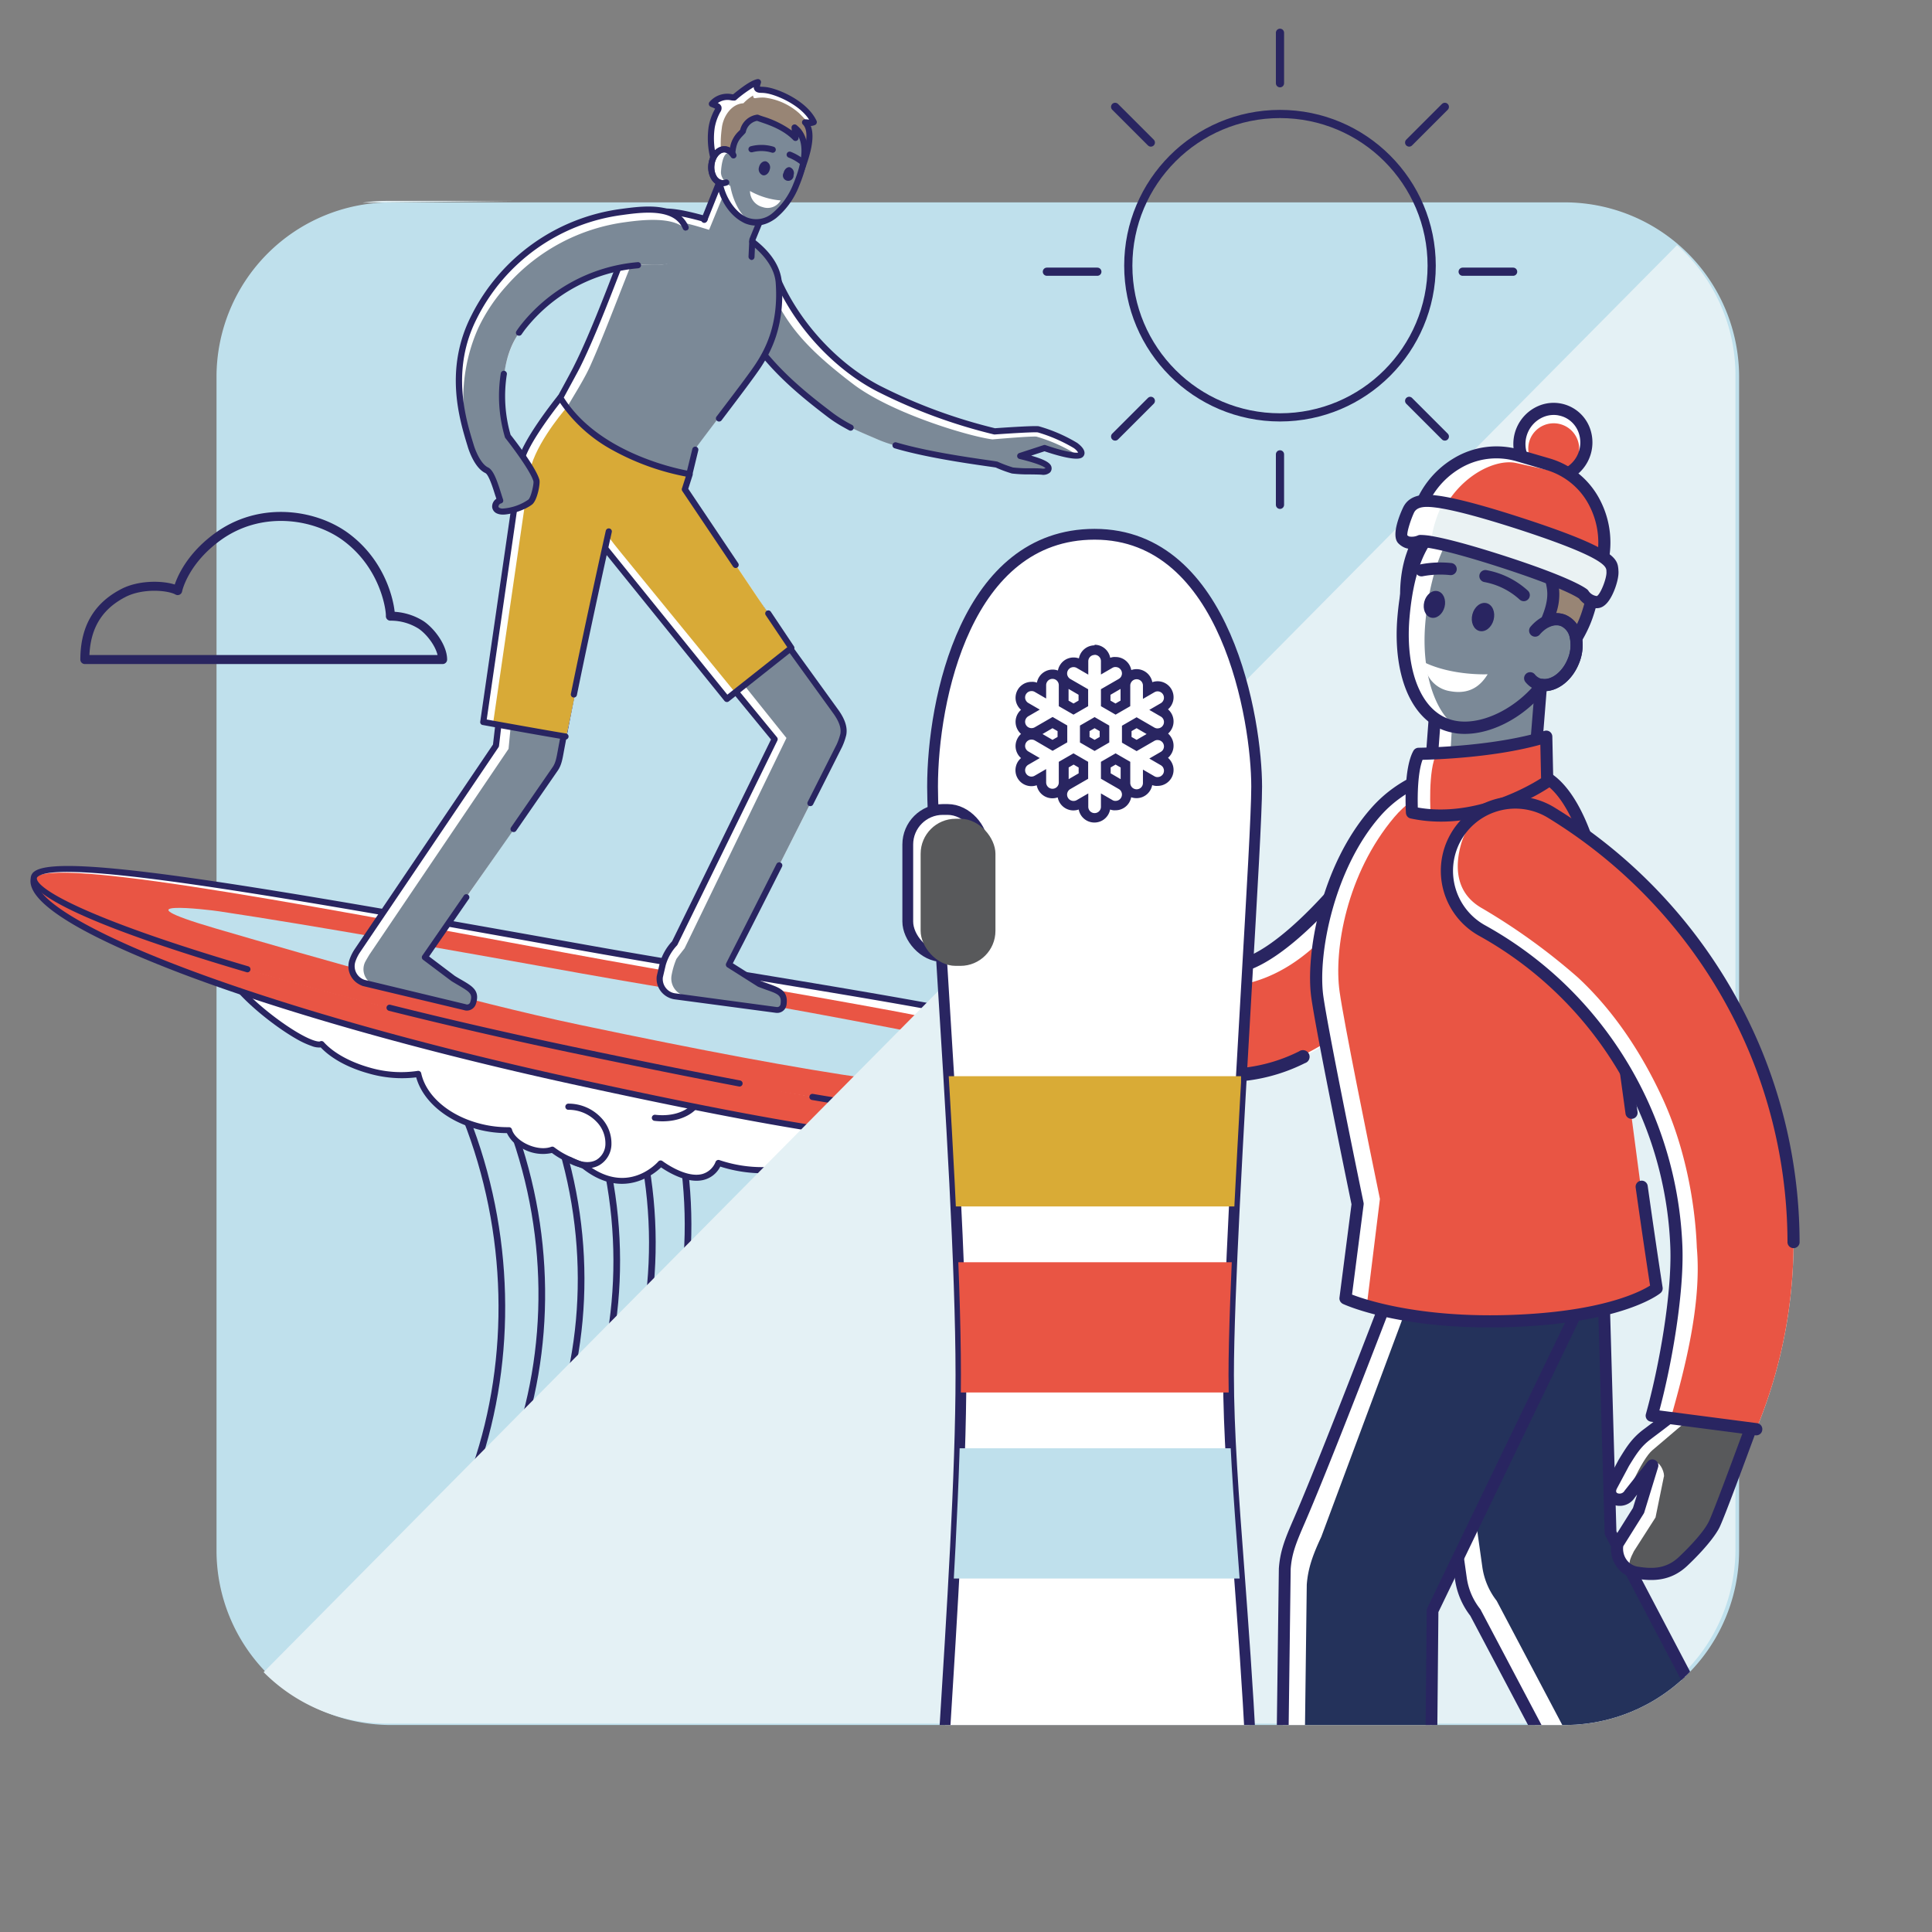 <svg xmlns="http://www.w3.org/2000/svg" xmlns:xlink="http://www.w3.org/1999/xlink" viewBox="0 0 580 580"><rect x="0" y="0" width="580" height="580" fill="#808080" stroke="none"/><defs><style>.cls-1,.cls-11,.cls-13,.cls-4{fill:none;}.cls-2{isolation:isolate;}.cls-23,.cls-3{fill:#bfe0ec;}.cls-11,.cls-18,.cls-4{stroke:#292561;}.cls-11,.cls-13,.cls-18,.cls-4{stroke-linecap:round;stroke-linejoin:round;}.cls-4{stroke-width:2px;}.cls-5{fill:#292561;}.cls-18,.cls-6{fill:#fff;}.cls-7{fill:#e95544;}.cls-8{fill:#7b8997;}.cls-9{fill:#d8aa37;}.cls-10{fill:#988575;}.cls-11{stroke-width:2.46px;}.cls-12{fill:#e4f1f5;}.cls-13{stroke:#292560;stroke-width:2.7px;}.cls-14{clip-path:url(#clip-path);}.cls-15{fill:#24325b;}.cls-16{fill:#eaf2f3;}.cls-17,.cls-19{fill:#58595b;}.cls-18{stroke-width:3.24px;}.cls-19,.cls-20,.cls-23{mix-blend-mode:multiply;}.cls-21{clip-path:url(#clip-path-2);}.cls-22{fill:#d9ab36;}</style><clipPath id="clip-path"><path class="cls-1" d="M469.69,60.75H117.38A52.4,52.4,0,0,0,65,113.15V463.53h0v1.93a52.4,52.4,0,0,0,52.4,52.4H469.69a52.4,52.4,0,0,0,52.4-52.4l25.81-13.88V286.09L522.09,113.15A52.4,52.4,0,0,0,469.69,60.75Z"/></clipPath><clipPath id="clip-path-2"><path class="cls-1" d="M368.81,412.83c0-23.73,3-74.84,5.36-115.92,1.65-28.43,3.09-53,3.09-60.76,0-19.66-8.94-75.76-48.65-75.76-38.49,0-48.65,49.55-48.65,75.76,0,8.89,1.36,30.63,2.94,55.8,2.47,39.57,5.58,88.81,5.58,120.77,0,29.68-2.68,71.81-5,109C281.57,551,280,576.34,280,590.44c0,17.78,3.51,75.77,48.65,75.77h.07c.17,0,17.81.63,31.63-15.44,11.25-13.1,16.95-33.38,16.95-60.33,0-47-2.94-86.6-5.3-118.44C370.27,449.18,368.81,429.49,368.81,412.83Z"/></clipPath></defs><g class="cls-2"><g id="Layer_1" data-name="Layer 1"><path class="cls-3" d="M469.69,60.75H117.38A52.4,52.4,0,0,0,65,113.15V463.53h0v1.93a52.4,52.4,0,0,0,52.4,52.4H469.69a52.4,52.4,0,0,0,52.4-52.4V113.15A52.4,52.4,0,0,0,469.69,60.75Z"/><path class="cls-4" d="M134.17,322.89c33.6,66.23,14.8,152.57-46.73,183.78"/><path class="cls-4" d="M146.74,322.3c33.6,66.24,12.47,148-49.06,179.18"/><path class="cls-4" d="M158.89,319.76c33.61,66.23,11,145.09-50.52,176.3"/><path class="cls-4" d="M169.59,314.33c33.6,66.24,11,145.09-50.52,176.3"/><path class="cls-4" d="M180.28,308.91c33.6,66.23,11,145.09-50.52,176.3"/><path class="cls-4" d="M191,303.48c33.6,66.24,11,145.09-50.53,176.3"/><path class="cls-5" d="M303.8,443.1l-.2-.14c-.62-.61-15.2-15.16-14.08-33.6.66-10.84,6.65-20.69,17.81-29.27a.92.92,0,1,1,1.13,1.46c-10.72,8.24-16.48,17.64-17.1,27.92-1.07,17.61,13.39,32,13.53,32.17a.92.92,0,0,1-1.09,1.46Z"/><path class="cls-5" d="M258.39,396.46a1,1,0,0,1-.4-.45c-9.83-23.56,13.38-34.35,13.62-34.46a.92.92,0,1,1,.76,1.68c-.9.4-21.82,10.18-12.68,32.07a.91.91,0,0,1-.49,1.2A.92.92,0,0,1,258.39,396.46Z"/><path class="cls-6" d="M353.71,379c-.49-.36-1-.69-1.47-1,5.87.43,10.68-1.56,11.71-5.73,1.42-5.57-4.92-13.06-14.09-16-6.14-2-11.82-1.45-15.08.86A31.33,31.33,0,0,0,324.42,348a29.3,29.3,0,0,0-14.85-3.83c-2.65-6.52-12.8-12.75-24.85-14-12.78-1.36-22.83,3.27-24.66,9.64a38.29,38.29,0,0,0-8.13-.88A35.81,35.81,0,0,0,243,340c-1.08-6.28-8.5-13.56-19.26-17.23a37.87,37.87,0,0,0-15.41-2.07c-2.81-4.14-10.07-6.45-17.52-5-5,1-9,3.42-11.09,6.35-4.51-2.84-11.6-3.7-18.53-1.62-5,1.49-86.69-29.43-92.28-27.57,3.67,7.67,24,22.36,27.62,20.59,3,3.31,8,6.2,14.21,7.92a34.07,34.07,0,0,0,14.84,1c1.57,7.2,8.75,13.45,18.59,15.9a33.47,33.47,0,0,0,8.66,1c1.09,4.14,7.47,7.6,13,5.87a39.89,39.89,0,0,0,9.53,4.9c13.47,10.59,23-.75,23-.75s12.2,11,17.36-.16a41,41,0,0,0,13.58,2.16,8.5,8.5,0,0,0-.07,2.47c1,7.68,11.63,13,24.33,13.18,7.38.08,14-1.63,18.43-4.57a33,33,0,0,0,7.82,4.68c5.94,2.54,11.84,3.17,16.13,2a30.32,30.32,0,0,0,11.95,11.79c7.76,4.29,16.21,4.9,22.55,2,.95,4.84,5,10.41,10.94,14.73,8.5,6.15,18.05,7.68,21.81,2.81S362.94,385.67,353.71,379Z"/><path class="cls-5" d="M89.27,312.06c-7.7-4.33-18.58-13.38-21.18-18.8a1,1,0,0,1,0-.76.94.94,0,0,1,.56-.51c3-1,20.74,4.83,49.61,14.54,18,6.05,40.4,13.58,42.7,13,6.59-2,13.61-1.46,18.56,1.3a19.1,19.1,0,0,1,11.15-6c7.33-1.43,14.82.64,18.13,4.94a39.39,39.39,0,0,1,15.27,2.16c10,3.42,17.92,10.29,19.66,17a36.73,36.73,0,0,1,8.22-.87,39.36,39.36,0,0,1,7.52.73c2.64-6.72,13.3-10.77,25.37-9.49,11.58,1.2,22.09,7,25.35,14a30.75,30.75,0,0,1,14.7,3.95A32.9,32.9,0,0,1,335,355.84c3.72-2.16,9.41-2.37,15.13-.49,9.54,3.1,16.27,11,14.7,17.15-.93,3.75-4.53,6.09-9.68,6.44,5.6,4.33,9.48,10.09,10.23,15.24a8.78,8.78,0,0,1-1.47,6.77c-4,5.15-13.9,4-23.08-2.62-5.64-4.11-9.69-9.34-11-14.21-6.62,2.54-14.88,1.64-22.35-2.49a31.48,31.48,0,0,1-12-11.53c-4.51,1-10.31.26-16-2.18a33.85,33.85,0,0,1-7.51-4.4c-4.6,2.85-11.25,4.43-18.38,4.36-13.56-.16-24.18-6.05-25.23-14a9.19,9.19,0,0,1-.06-1.66,42.52,42.52,0,0,1-12.07-2,7.66,7.66,0,0,1-5,4c-4.92,1.23-10.81-2.41-12.77-3.76-2.38,2.27-11.69,9.66-23.55.36-4.78-2-6.56-2.73-9.23-4.69a12.42,12.42,0,0,1-8.76-1.29,10,10,0,0,1-4.74-4.67,34.16,34.16,0,0,1-8.23-1c-9.67-2.41-17-8.53-19-15.74a36,36,0,0,1-14.39-1.2c-6-1.67-11.08-4.42-14.27-7.78a6,6,0,0,1-2.75-.44A26.43,26.43,0,0,1,89.27,312.06Zm-18.8-18.34c4.08,6.25,17.3,16.4,23.62,18.58,1.54.53,2,.35,2,.32a.94.94,0,0,1,1.1.21c2.89,3.24,7.91,6,13.77,7.66a33.37,33.37,0,0,0,14.42,1,.92.92,0,0,1,1.07.71c1.5,6.89,8.53,12.86,17.91,15.19a32.75,32.75,0,0,0,8.42,1,.92.92,0,0,1,.91.68c.4,1.51,1.92,3.08,4.05,4.21,2.67,1.4,5.65,1.8,7.76,1a.94.94,0,0,1,.86.13c2.74,2.05,4.4,2.74,9.33,4.79a.8.8,0,0,1,.22.13c12.38,9.8,21.34-.21,21.72-.64a.93.93,0,0,1,1.25-.13c.07.05,6.85,5.17,11.87,3.91a6.05,6.05,0,0,0,4.09-3.72.93.93,0,0,1,1.12-.49,40.27,40.27,0,0,0,13.27,2.12.92.92,0,0,1,.72.31,1,1,0,0,1,.22.76,7.84,7.84,0,0,0-.07,2.21c.94,7,10.79,12.21,23.44,12.37,7.06.07,13.58-1.54,17.89-4.42a.93.93,0,0,1,1.1.06,31.44,31.44,0,0,0,7.6,4.54c5.57,2.38,11.37,3.1,15.52,1.92a.92.92,0,0,1,1.06.45,29.51,29.51,0,0,0,11.45,11.34l.14.08c7.36,4.07,15.48,4.82,21.72,2a1,1,0,0,1,.81,0,.89.89,0,0,1,.48.64c.91,4.65,5,10.07,10.57,14.15,8.22,6,17.24,7.27,20.54,3a6.94,6.94,0,0,0,1.1-5.38c-.71-4.95-4.7-10.58-10.39-14.69h0c-.47-.34-.95-.66-1.43-1a.93.93,0,0,1,.57-1.7c5.76.42,9.87-1.51,10.74-5,1.33-5.2-5-12.18-13.48-14.95-5.58-1.83-11-1.55-14.26.73a.91.91,0,0,1-1.28-.21,29.84,29.84,0,0,0-10-8.81,28.59,28.59,0,0,0-14.38-3.72.91.91,0,0,1-.88-.58c-2.65-6.5-13-12.28-24.09-13.43-13.3-1.41-22.13,3.58-23.68,9a.92.92,0,0,1-1.08.64,37.81,37.81,0,0,0-8-.86,34.58,34.58,0,0,0-8.68,1,.93.93,0,0,1-1.14-.73c-1.09-6.35-8.76-13.14-18.65-16.51a37,37,0,0,0-15-2,.93.93,0,0,1-.85-.4c-2.67-4-9.8-5.93-16.57-4.61-4.52.87-8.46,3.1-10.53,6a.93.93,0,0,1-1.24.24c-4.45-2.83-11.43-3.42-17.77-1.52-2.41.72-15.85-3.63-43.8-13C99.1,302,76.42,294.41,70.47,293.72Z"/><path class="cls-5" d="M292.26,353.29a.92.92,0,0,1,.83-1.65c6.78,3.06,13.61,2.23,15.54-1.88a6.75,6.75,0,0,0-.06-5.26c-1.34-3.63-4.72-6.95-9-8.9a.89.89,0,0,1-.46-1.21.92.92,0,0,1,1.21-.47c4.76,2.14,8.5,5.86,10,9.94a8.49,8.49,0,0,1,0,6.68c-2.36,5-10.26,6.26-18,2.78Z"/><path class="cls-5" d="M196.15,336.38a.91.91,0,0,1-.46-.91.92.92,0,0,1,1-.81c6.73.8,12.27-2.14,12.88-6.83a9,9,0,0,0-2-6.52,13.28,13.28,0,0,0-9.07-4.89.92.92,0,0,1,.22-1.83,15.1,15.1,0,0,1,10.3,5.59,10.81,10.81,0,0,1,2.42,7.89c-.75,5.72-7.16,9.34-14.92,8.42A.85.85,0,0,1,196.15,336.38Z"/><path class="cls-5" d="M170.52,349a.92.92,0,0,1-.35-1.25.91.91,0,0,1,1.25-.36c2.93,1.63,5.64,1.92,7.63.81a5.63,5.63,0,0,0,2.7-4.85,9.24,9.24,0,0,0-2.67-6.6,11.55,11.55,0,0,0-8.34-3.58.93.93,0,1,1,0-1.85,13.43,13.43,0,0,1,9.65,4.16,11.12,11.12,0,0,1,3.17,7.95,7.41,7.41,0,0,1-3.64,6.37c-2.57,1.44-5.91,1.15-9.43-.8Z"/><path class="cls-7" d="M10.09,264.09c-1.42,12.84,65.77,39.4,161.28,60.33,89.81,19.68,130.56,24.64,166.74,12.49,13.75-4.62,17.41-8.33,11.84-12.45C341.43,318.15,16.74,262.06,10.09,264.09Z"/><path class="cls-5" d="M289.58,344.24a.91.91,0,0,1-.47-.82.92.92,0,0,1,.94-.9c18.18.41,33.36-1.65,47.76-6.48,8.74-2.94,13.35-5.54,13.7-7.72.14-.93-.56-2-2.11-3.12a.92.92,0,1,1,1.1-1.48c2.17,1.6,3.09,3.2,2.83,4.89-.49,3.08-4.95,5.82-14.93,9.17-14.61,4.91-30,7-48.39,6.58A.86.86,0,0,1,289.58,344.24Z"/><path class="cls-5" d="M23.67,278.49c-8.87-5-15-10.08-14.49-14.5a.92.92,0,1,1,1.83.2c-.63,5.74,15.7,15.52,43.7,26.17,30.21,11.49,71.71,23.26,116.85,33.16,48.72,10.67,78.12,15.89,101.5,18a.92.92,0,1,1-.17,1.83c-23.46-2.11-52.93-7.34-101.72-18-45.23-9.91-86.83-21.72-117.12-33.24C43.67,288.13,32.35,283.36,23.67,278.49Z"/><path class="cls-6" d="M10.16,263.52c-.94,8.48,66.62,31.65,162.22,51.74C262.28,334.15,303.82,340.36,339,333c33.79-7.1-5.32-21-59.36-30.78-32-5.8-70.23-11.62-103.83-17.63C85.51,268.42,11.09,255.05,10.16,263.52Z"/><path class="cls-7" d="M10.14,264.25C9.21,272,74.2,294.32,166.21,314.18c86.53,18.68,126.61,24.07,160.4,17.94,32.48-5.89-5.05-18.58-57.07-28.37C238.71,298,201.93,292,169.59,286,82.71,269.86,11.07,256.48,10.14,264.25Z"/><path class="cls-3" d="M64.63,278.7c-30.69-9-2.1-5.61,1.14-5.12l.38.06c28.66,4.32,66.52,11.1,106.61,18.27l1.65.3c16.44,2.94,34.17,5.87,51.31,8.7,17.77,2.93,66.59,12.29,72.8,14.06,6.87,1.95,13.41,3.81,19.34,5.56,4,1.19,13,6.59-1,7.18C287,329,247,323,174,307.66,140.41,300.61,94.46,287.43,64.63,278.7Z"/><path class="cls-5" d="M116.53,303.35a.92.92,0,0,1,.68-1.7c17.62,4.42,36.25,8.69,55.36,12.71,20.2,4.24,36,7.42,49.62,10a.92.92,0,1,1-.35,1.81c-13.66-2.6-29.44-5.78-49.65-10-19.13-4-37.78-8.3-55.43-12.72A.92.92,0,0,1,116.53,303.35Z"/><path class="cls-5" d="M17.09,271c-6.57-3.69-8-6.11-7.85-7.6a2.55,2.55,0,0,1,1.09-1.78c7.82-5.84,67.39,4.45,163.93,21.72l1.68.3c16.39,2.94,34.09,5.86,51.21,8.68,17.8,2.94,36.21,6,52.61,9,17,3.08,72.56,14,72.71,25,0,3.24-4.31,5.73-13.32,7.62-23.7,5-50.45,3.94-95.41-3.72a.93.93,0,0,1-.75-1.07.92.92,0,0,1,1.06-.75c44.71,7.62,71.27,8.67,94.72,3.74,10.36-2.18,11.88-4.56,11.86-5.79-.07-5.14-22.11-14.3-71.2-23.19-16.38-3-34.78-6-52.58-8.94-17.12-2.83-34.84-5.75-51.24-8.68l-1.67-.3C90.81,270.3,19,257.45,11.44,263.12c-.34.25-.36.43-.37.5-.3,2.79,12.7,11.51,63.4,26.46a.92.92,0,1,1-.52,1.76C42,282.42,25.42,275.7,17.09,271Z"/><path class="cls-6" d="M235.22,301.48c.55-4.11-2.14-4.17-7.25-6.18l-9.09-5.74c8.81-17.5,31.64-62.66,33.13-65.68a19,19,0,0,0,1.18-3.38c.31-1.75-.18-3.9-2.12-6.65l-47.84-66.17s-16.89,14.83-15,21l44.29,53.17-30,61.3a39.88,39.88,0,0,0-2.37,3.25,50.1,50.1,0,0,0-1.83,4.94l-.24,1.82a5.24,5.24,0,0,0,4.49,5.9l30.49,4.11A1.92,1.92,0,0,0,235.22,301.48Z"/><path class="cls-8" d="M235.22,301.51c.56-4.14-2.13-4.2-7.25-6.21l-9.09-5.74c8.81-17.5,31.64-62.66,33.13-65.68a19,19,0,0,0,1.18-3.38c.31-1.75-.18-3.9-2.12-6.65l-47.84-66.17-19.75-5.38,1.5,10.4c.63,4.38,1.35,10.78,4.14,14.2l33.82,38.21c1.14,1.45,13.16,16.44,13.16,16.44l-30.58,63.14s-2.09,2.64-2.47,3.22a23,23,0,0,0-1.43,4.84,5.36,5.36,0,0,0,4.32,6.28l27.13,4.12A1.92,1.92,0,0,0,235.22,301.51Z"/><path class="cls-5" d="M200.26,299.22a6.26,6.26,0,0,1-1.88-1.64,6.13,6.13,0,0,1-1.21-4.57l.87-3.76a16,16,0,0,1,3.72-6.65L231.46,222l-43.48-53a.92.92,0,0,1,1.43-1.17l43.85,53.5a.91.91,0,0,1,.11,1l-30,61.3a1.08,1.08,0,0,1-.18.24,14.5,14.5,0,0,0-3.34,5.89l-.86,3.67a4.33,4.33,0,0,0,.87,3.12,4.25,4.25,0,0,0,2.86,1.66l30.48,4.11a1,1,0,0,0,.73-.19,1.05,1.05,0,0,0,.39-.68c.34-2.57-.52-3-4.23-4.29-.74-.27-1.56-.56-2.45-.91l-.16-.08-9.14-5.78a.94.94,0,0,1-.34-1.19c.44-.89,1.57-3.13,3.64-7.19,2.48-4.87,6.23-12.25,11.47-22.63a.93.93,0,0,1,1.24-.41.91.91,0,0,1,.41,1.24c-5.24,10.38-9,17.76-11.48,22.63L220,289.18l8.37,5.3c.84.33,1.62.6,2.32.85,3.47,1.24,6,2.13,5.44,6.27a2.93,2.93,0,0,1-1.1,1.91,2.87,2.87,0,0,1-2.1.55L202.46,300A6.42,6.42,0,0,1,200.26,299.22Z"/><path class="cls-5" d="M242.85,241.94a.93.93,0,0,1-.37-1.22c5.55-11,8.23-16.31,8.7-17.25a18.56,18.56,0,0,0,1.1-3.14c.31-1.69-.34-3.64-2-6l-47.83-66.16a.92.92,0,1,1,1.5-1.08l47.83,66.17c1.94,2.75,2.68,5.15,2.28,7.35a18.63,18.63,0,0,1-1.26,3.62c-.47.95-3.15,6.28-8.7,17.27a.92.92,0,0,1-1.24.41Z"/><path class="cls-6" d="M142,301.16c1.29-3.94-1.34-4.49-6-7.4l-8.54-6.21,39.25-56.82c1-1.41,1.25-3,1.67-5.37.08-.45.17-.92.26-1.41,1.76-9.26,6.85-35.28,11.54-59.16a194,194,0,0,1-24.63,2l-6.64,57.1-41.71,61.69-1.42,2.91a5.25,5.25,0,0,0,3.34,6.63l30.46,7.33A1.91,1.91,0,0,0,142,301.16Z"/><path class="cls-8" d="M142,301.18c.53-2.7-.16-3.81-4.83-6.73l-9.85-7.1,38.54-54.87a14,14,0,0,0,2.25-5.56c.08-.45.46-2.48.55-3,1.71-9,5.13-32.53,9.71-55.89A199.81,199.81,0,0,1,158,169.45l-5.33,55.36-41.79,61.8s-1,1.66-1.29,2.24a5,5,0,0,0,2.84,6.83l27.16,6.72A1.83,1.83,0,0,0,142,301.18Z"/><path class="cls-5" d="M107.76,295.47a6.16,6.16,0,0,1-2.86-7.31,13.43,13.43,0,0,1,1.54-3.16L148,223.51l9.63-82.81a.92.92,0,1,1,1.83.21l-9.65,83a1,1,0,0,1-.15.41L108,286a11.79,11.79,0,0,0-1.31,2.69,4.33,4.33,0,0,0,2.75,5.47l30.38,7.31a1.06,1.06,0,0,0,.83,0,1,1,0,0,0,.51-.59c.8-2.47,0-3-3.37-5-.68-.4-1.43-.84-2.25-1.34L127,288.12a.92.92,0,0,1-.2-1.26L139.15,269a.92.92,0,1,1,1.51,1l-11.84,17.14,7.73,5.84c.72.45,1.46.88,2.13,1.26,3.18,1.86,5.49,3.19,4.19,7.17a2.83,2.83,0,0,1-1.43,1.66,2.8,2.8,0,0,1-2.16.17L108.89,296A6.79,6.79,0,0,1,107.76,295.47Z"/><path class="cls-5" d="M153.73,249.66l-.07,0a.92.92,0,0,1-.24-1.28l12.52-18.13c.85-1.25,1.12-2.75,1.53-5l.26-1.42c1.8-9.48,6.93-35.71,10.92-56a.93.93,0,0,1,1.09-.73.91.91,0,0,1,.72,1.08c-4,20.33-9.12,46.54-10.92,56l-.26,1.39c-.43,2.41-.74,4.15-1.81,5.73l-12.53,18.13A.91.91,0,0,1,153.73,249.66Z"/><path class="cls-6" d="M182.25,159.86s-11.09-32.83-10-35a34.87,34.87,0,0,1-3.5-4.54l-.9-1.35a82.24,82.24,0,0,1-5.2,7.81c-3,4.45-5.81,7.64-6.34,12.24l-11.27,77.75L170,221Z"/><path class="cls-6" d="M237.57,194.49l-33.21-49.41-24.15,8.45a24.41,24.41,0,0,0,5.41,16l32.59,40.34Z"/><path class="cls-9" d="M220.69,207.87l16.88-13.38-32-47.66,1.41-4.44-.09-.07s-19.65-3-32.54-15.36c0,0-4.65-5.33-4.18-4.7-1.88,2.19-10.39,12.49-11.32,20.44L148,217.34,170,221l12.56-60.14c1.1,1.7,2.48,3.35,4,5.23Z"/><path class="cls-5" d="M171.83,209.29a.93.93,0,0,1-.45-1c4.67-22.87,10.42-48.68,10.48-48.94a.92.92,0,0,1,1.8.4c-.06.26-5.81,26.05-10.47,48.91a.92.92,0,0,1-1.09.72A1.08,1.08,0,0,1,171.83,209.29Z"/><path class="cls-5" d="M144.63,217.57a.9.9,0,0,1-.46-.93l11.27-77.75c.69-6,11.56-19.49,12-20.07a.93.93,0,0,1,1.3-.13.92.92,0,0,1,.14,1.29c-.11.14-11,13.66-11.63,19.15L146.12,216c3.8.69,18.93,3.42,23.79,4.19a.92.92,0,0,1-.29,1.82c-5.57-.88-24.52-4.32-24.71-4.36A.67.67,0,0,1,144.63,217.57Z"/><path class="cls-5" d="M217.76,210.63a.93.93,0,0,1-.27-.22l-36.23-44.85a.92.92,0,1,1,1.43-1.16l35.66,44.14,18-14.24-6.47-9.62a.93.93,0,0,1,.25-1.28.92.92,0,0,1,1.28.25L238.33,194a.91.91,0,0,1-.19,1.23l-19.36,15.34A.91.91,0,0,1,217.76,210.63Z"/><path class="cls-5" d="M220.36,170.36a1,1,0,0,1-.31-.29l-15.26-22.71,0,0h0l0,0h0a1,1,0,0,1,0-.93l1.36-4.25a.92.92,0,1,1,1.75.56l-1.28,4,15,22.35a.93.93,0,0,1-1.22,1.32Z"/><path class="cls-6" d="M322.46,133.42c-2.08-1.55-10.34-4.7-11.92-4.9-1.05-.14-8.79.41-13.1.58-5.61-1.74-27.45-8.62-33.66-12.47-13.16-8.17-26.24-21.17-31.61-36.08-2.47-7.27-12.72-8.09-14.76-.77-1.38,5,2.48,11.77,4.87,16.15,6.71,12.29,16.06,20.35,27,28.65,4,3,9.73,5.35,14.27,7.33,3.53,1.54,26,6.06,34.21,7.58h1.18c1.52.61,3.31,1.28,3.73,1.37,1.62.32,6.42.86,8.59,1,.76.06,3.65-.11,3.54-1.22-.14-1.33-4.26-2.78-8.47-3.8l5.81-2.07s9.81,2.81,11.87,1.93C324.72,136.39,324.54,135,322.46,133.42Z"/><path class="cls-8" d="M322.31,135.91a47.88,47.88,0,0,0-11.14-4.83c-1.33-.17-10.45.59-13.24.83h0c-7.15-.92-30.31-7.86-41.81-16.61-16-12.17-21.84-19.81-27.2-34.71-2.48-7.27-11.13-8.27-12.12-.66-.58,4.44,3.08,11.58,5.47,16,6.7,12.29,16.21,21.49,28,29.46,4.16,2.8,8.63,4.54,13.18,6.52,10.46,4.53,34.82,7.3,34.82,7.3,1.48.5,4.69,1.6,5.08,1.68,1.62.33,11.86,1,11.37,0-.6-1.22-4.26-2.78-8.47-3.8l7-2.55S324.39,137.46,322.31,135.91Z"/><path class="cls-5" d="M253.35,128.32a39.38,39.38,0,0,1-4.68-3c-9.89-7.53-20.13-16-27.21-28.94l-.25-.44c-2.44-4.48-6.14-11.24-4.7-16.4a7.63,7.63,0,0,1,7.34-5.77,9.42,9.42,0,0,1,9.18,6.5c5.22,14.5,17.46,28.43,31.16,35.55a159.2,159.2,0,0,0,34.51,12.74c1.69-.12,11.54-.81,13.12-.6a47.32,47.32,0,0,1,11.56,5c1.57,1.17,2.31,2.26,2.19,3.24a1.6,1.6,0,0,1-1,1.28c-2.12.91-8.62-1.2-11-2l-4,1.31c4.26,1.22,6,2.27,6.12,3.61a1.77,1.77,0,0,1-.47,1.44,3.15,3.15,0,0,1-2.55.67c-.83-.06-2.09-.07-3.43-.09a41.65,41.65,0,0,1-5.46-.27,38.82,38.82,0,0,1-4.86-1.8c-.61-.1-1.6-.24-2.87-.42-6-.86-18.38-2.66-27.47-5.35a.92.92,0,0,1,.52-1.77c9,2.66,21.29,4.44,27.22,5.29,1.37.2,2.41.35,3,.46a.57.57,0,0,1,.22.07,40.28,40.28,0,0,0,4.57,1.71,42.66,42.66,0,0,0,5.12.24c1.37,0,2.66,0,3.54.09a2,2,0,0,0,1.1-.12c-.15-.17-1.06-1.12-7.81-2.77a.9.9,0,0,1-.7-.86.92.92,0,0,1,.63-.91l7.3-2.38a.88.88,0,0,1,.6,0c3.77,1.33,8.42,2.52,9.78,2.23a4.57,4.57,0,0,0-1.4-1.4,47.12,47.12,0,0,0-10.7-4.65c-1.09-.15-8.3.29-12.88.62a1.14,1.14,0,0,1-.26,0,161.58,161.58,0,0,1-35.1-12.93c-14.11-7.28-26.67-21.65-32-36.58a7.6,7.6,0,0,0-7.38-5.27A5.78,5.78,0,0,0,218.28,80c-1.24,4.44,2.25,10.81,4.55,15l.24.45c6.91,12.65,17,21,26.72,28.36a40.75,40.75,0,0,0,6,3.75.91.91,0,0,1,.4,1.24.94.94,0,0,1-1.25.4C254.42,128.91,253.87,128.62,253.35,128.32Z"/><path class="cls-6" d="M213.51,37.51a20.65,20.65,0,0,1,2.21-5c-1.07-.88-2.32-1.25-1.75-1.65,2.76-2,4.87-1.89,6.21-1.27,1-.76,4-4.23,7.58-5.23-.44,1.83-1.37,2.42,1.51,2.62,6.74.46,19.35,8.72,12.56,10.14,2.92,2.86.11,9.47-.67,11.77C238.27,57.37,233.63,61.28,226,60s-12.48-5-12.61-15.39C213.35,42.27,213.14,38.64,213.51,37.51Z"/><path class="cls-10" d="M216.7,38.41c.36-3.36,2.82-7.23,6.47-7.4a13.09,13.09,0,0,1,2.92-2.33c0,.62.22.86.77.78a12,12,0,0,1,2.62-.16A19,19,0,0,1,239.92,34c.36.34,2.27,2.33,2.55,2.67.57.71-.66-.25-.64.38,2.88,2.84-.13,11.24-.91,13.53-2.86,8.49-4.89,11.9-12.44,10.64s-10.86-6.33-12-15.15A34.7,34.7,0,0,1,216.7,38.41Z"/><path class="cls-5" d="M220.47,61.82c-4.36-2.45-6-7-7.27-14.31l-.12-.69a24.23,24.23,0,0,1-.32-8.89h0a16.91,16.91,0,0,1,1.83-5.12l.1-.18a12.85,12.85,0,0,0-1.33-.58.93.93,0,0,1-.55-.67.88.88,0,0,1,.24-.83,7,7,0,0,1,6.65-2.28l.38.05.3-.24c1.71-1.37,4.91-3.94,7-4.33A.92.92,0,0,1,228.4,25a4.06,4.06,0,0,0-.25,1,6.76,6.76,0,0,0,.69.05,13.34,13.34,0,0,1,1.49.14c3.83.64,12.1,4.26,14.82,10.11a.9.9,0,0,1,0,.7.88.88,0,0,1-.48.52,3.52,3.52,0,0,1-1.27.3c1.44,3.62-.51,9.35-1.32,11.72l-.06.2c-3.53,10.42-9,15.1-16.14,13.9A16.58,16.58,0,0,1,220.47,61.82ZM215.63,31a1.83,1.83,0,0,1,.94,1,2,2,0,0,1-.35,1.66,15.29,15.29,0,0,0-1.64,4.58h0a22.07,22.07,0,0,0,.31,8.23l.13.71c1.81,10.28,4.21,13.42,11.19,14.59,6.23,1,10.84-3.1,14.08-12.67l.07-.2c2.06-6.06,2.28-9.93.68-11.51a.92.92,0,0,1,.75-1.57h.11c.35,0,.67.08,1,.09C240,31.4,233.16,28.49,230,28a10.52,10.52,0,0,0-1.28-.12c-.82,0-1.68-.07-2.16-.79a1.69,1.69,0,0,1-.29-.94,37.64,37.64,0,0,0-4.77,3.4L221,30a.91.91,0,0,1-.52.2,5.78,5.78,0,0,1-1-.08,5,5,0,0,0-4,.82Z"/><path class="cls-6" d="M233.65,83.79c-.58-4.37-3.53-8-7.69-10.9.08-.63.14-1.21.2-1.53l4.65-11.44-13.35-9-5.94,14.83a.36.36,0,0,0,0,.24c-9.59-3.31-14.91-4-20.48,2.78-4.16,5-10.71,30.27-17.76,41.25-2.07,3.21-3.85,6.24-5.35,8.94l.9,1.35c11.65,17.94,38.07,22,38.07,22l.09.07,1.58-7.69c5.9-7.93,16.46-20.91,19.23-25.17A39.31,39.31,0,0,0,233.65,83.79Z"/><path class="cls-8" d="M233.63,84.34c-.69-5.22-3.37-8.42-7.85-10.81,0-.07,0-.14,0-.19L231,58.73l-11.3-6.37L212.87,69c-8.89-2.71-16.14-5.17-20.57,3.86-2.88,5.88-9.85,25.28-15.11,37-1.9,4.23-5.19,9.25-7,12.49.1.15,1.63,2,1.75,2.14,10.61,12,27.66,16.2,35,17.89l2.22-8.25c5.89-7.93,16.25-21.23,19-25.49A35.17,35.17,0,0,0,233.63,84.34Z"/><path class="cls-5" d="M225.18,77.87a.93.93,0,0,1-.47-.85l.24-5.1a1,1,0,0,1,.07-.3l4.65-11.35-11.78-7.94-5.6,14a.92.92,0,1,1-1.72-.68l6-15a.89.89,0,0,1,.58-.54.92.92,0,0,1,.79.11l13.35,9a.91.91,0,0,1,.33,1.11l-4.88,11.9-.23,4.94a.92.92,0,0,1-1,.88A.93.93,0,0,1,225.18,77.87Z"/><path class="cls-5" d="M184.05,135.22a45.23,45.23,0,0,1-16-14.4q-.3-.46-.6-.9a.94.94,0,0,1,0-1c2.81-5.12,4.5-8.27,5-9.34,4.1-8.14,8.93-20.66,12.46-29.81,1.64-4.24,2.93-7.59,3.76-9.49,4-9.11,10.34-9,23.14-5.45a.92.92,0,0,1-.5,1.78c-13.48-3.79-17.78-2.88-21,4.4-.81,1.87-2.1,5.2-3.73,9.43-3.54,9.18-8.39,21.75-12.53,30-.53,1.06-2.15,4-4.8,8.91l.3.46c10.24,15.75,32.43,20.65,36.71,21.46l1.58-6.48a.92.92,0,1,1,1.79.43l-1.79,7.38a.91.91,0,0,1-.58.64.88.88,0,0,1-.76-.06A74.24,74.24,0,0,1,184.05,135.22Z"/><path class="cls-5" d="M215.39,126.42l-.1-.07a.93.93,0,0,1-.18-1.3l.12-.15c4.9-6.45,10-13.12,11.76-15.87,2.95-4.53,6.77-12,5.88-24.12-.29-4-3-8.13-7.59-11.64a.92.92,0,0,1-.17-1.29.91.91,0,0,1,1.29-.17c5.1,3.89,8,8.37,8.31,13,.92,12.73-3.08,20.51-6.18,25.26-1.83,2.81-6.91,9.51-11.83,16l-.12.16A.93.93,0,0,1,215.39,126.42Z"/><path class="cls-6" d="M217.71,44.84a3.06,3.06,0,0,1,2.14,1.3c.32-4.22,1.74-5.18,3.18-6.76a5.17,5.17,0,0,1,4.35-4.07c1.79.75,7.6,2.09,11.46,6.08l-.29-3.15a11.37,11.37,0,0,1,1.18,1.12c3,3.8,1.88,10-.69,16.13-3.34,8-9.26,13.09-15,10.67-3.75-1.57-7-6.15-8-11.35-1.64-.62-2.71-2.8-2.46-5.27C213.84,46.75,215.7,44.64,217.71,44.84Z"/><path class="cls-8" d="M220.18,46.65c.32-4.22,1.41-5.69,2.85-7.27a5.17,5.17,0,0,1,4.35-4.07c1.79.75,10.52,3,14.37,7a38.9,38.9,0,0,1-2.57,13.21c-3.34,8-8.48,12.43-12.12,11.7-4-.8-6.88-6.2-7.82-11.4-.3-.09-3-1.91-2.79-4.38C217,44,219.63,45.91,220.18,46.65Z"/><path class="cls-5" d="M222.6,66.5c-3.52-2-6.39-6.24-7.39-11.06-1.77-1-2.82-3.34-2.56-6,.33-3.3,2.64-5.78,5.15-5.53h0a3.84,3.84,0,0,1,1.35.41,8.68,8.68,0,0,1,2.7-5l.35-.37a6.09,6.09,0,0,1,5-4.52,1,1,0,0,1,.53.06c.32.14.79.29,1.35.48a29.48,29.48,0,0,1,8.62,4.22l-.08-.84a.93.93,0,0,1,1.49-.81,12.71,12.71,0,0,1,1.28,1.22c2.92,3.65,2.73,9.39-.51,17.12a23.49,23.49,0,0,1-6.9,9.61c-3.06,2.3-6.29,2.83-9.35,1.55A11.1,11.1,0,0,1,222.6,66.5ZM216.48,54a.9.9,0,0,1,.45.64c.87,4.81,3.92,9.21,7.42,10.67A7.49,7.49,0,0,0,231.88,64a21.58,21.58,0,0,0,6.31-8.85c1.84-4.4,3.49-10.22,1.54-14.09l0,.26a.92.92,0,0,1-1.58.72c-3-3.07-7.16-4.49-9.67-5.34l-1.21-.42a4.25,4.25,0,0,0-3.37,3.35,1,1,0,0,1-.21.38l-.53.57c-1.21,1.26-2.16,2.25-2.42,5.64a.92.92,0,0,1-1.65.48,2.15,2.15,0,0,0-1.49-.93h0c-1.48-.14-2.92,1.64-3.14,3.88-.19,2,.61,3.83,1.87,4.31Zm1.23-9.16h0Z"/><path class="cls-5" d="M215.18,55.43a4.66,4.66,0,0,1-1.7-1.74,7.12,7.12,0,0,1-.83-4.24c.33-3.3,2.64-5.78,5.15-5.53A4.21,4.21,0,0,1,221,46.2a.93.93,0,0,1-.36,1.25.91.91,0,0,1-1.25-.36,2.39,2.39,0,0,0-1.76-1.34c-1.48-.14-2.91,1.64-3.14,3.88a5.3,5.3,0,0,0,.6,3.14,2.31,2.31,0,0,0,1.72,1.28,1.89,1.89,0,0,0,.9-.14.92.92,0,0,1,.7,1.7,3.67,3.67,0,0,1-1.78.28A3.8,3.8,0,0,1,215.18,55.43Z"/><path class="cls-6" d="M225.15,57.34a22.68,22.68,0,0,0,9.2,2.83,4.51,4.51,0,0,1-5.4,2A5,5,0,0,1,225.15,57.34Z"/><path class="cls-5" d="M225.16,45.61a1,1,0,0,1-.43-.54.92.92,0,0,1,.62-1.15,12.64,12.64,0,0,1,7,.16.93.93,0,0,1-.61,1.75,10.63,10.63,0,0,0-5.84-.14A1,1,0,0,1,225.16,45.61Z"/><path class="cls-5" d="M240.39,49.41l-.16-.12a14.18,14.18,0,0,0-3.5-2,.92.92,0,1,1,.68-1.71,15.7,15.7,0,0,1,4.05,2.36.92.92,0,0,1,.07,1.3A1,1,0,0,1,240.39,49.41Z"/><path class="cls-5" d="M235.24,51.87a1.61,1.61,0,1,0,3,.7,1.85,1.85,0,0,0-1.06-2.34C236.38,50,235.5,50.77,235.24,51.87Z"/><path class="cls-5" d="M227.87,50.16A1.94,1.94,0,0,0,229,52.61c.88.21,1.81-.56,2.08-1.71A1.93,1.93,0,0,0,230,48.45C229.07,48.24,228.14,49,227.87,50.16Z"/><path class="cls-6" d="M150.78,82.63a57.61,57.61,0,0,1,35.72-19c4.91-.67,12.59-1.85,16.81,1.45,6.22,4.86,2.08,14.71-5.57,14.34-15.79-.48-31.29,6.39-40.9,19-6.32,8.29-7.07,20.35-4.85,31.42l.54,1.7c1.7,2.18,7.67,9.63,8.52,12.83.21.82-.66,5.47-1.89,6.42-2.31,1.8-6.89,3-8.61,2.82-2.77-.33-2.19-2.86-.44-3.37-.87-2.51-2.3-8.25-4.05-9.08a7.41,7.41,0,0,1-3-3.06,18.54,18.54,0,0,1-1.83-4.34c-4.34-11-4.52-26.3,1-38.47A52.52,52.52,0,0,1,150.78,82.63Z"/><path class="cls-8" d="M161.05,144.35c-1-3.78-6.78-10.33-8.85-14.22-.77-5.91-3.2-19.34,3-29.26,8.44-13.4,22.46-22,41.59-21.38,9.29.31,12.71-6.12,9.27-10.37S192.81,66,187.91,66.67a57.56,57.56,0,0,0-35.72,19,52.23,52.23,0,0,0-8.53,12.64c-5.51,12.17-6,26.33-1.71,37.36.48,1.44,1.64,4.3,4.11,5.48,1.75.83,3.18,6.57,4.05,9.08-1.75.51-2.33,3,.44,3.37,1.72.19,6.23-1.88,8.61-2.82C160.39,149.82,161.26,145.17,161.05,144.35Z"/><path class="cls-5" d="M149,154.06a2.35,2.35,0,0,1-1.25-1.86,2.77,2.77,0,0,1,1.26-2.46c-.1-.32-.21-.67-.33-1-.63-2-1.94-6.28-3-6.74-3.47-1.66-5.21-7.72-5.29-8-2.47-8.06-7.08-23.09,1.05-39.14a58.91,58.91,0,0,1,44.95-32.13c5.2-.7,12.89-1.76,17.47,1.63a8.7,8.7,0,0,1,2.82,3.57.92.92,0,1,1-1.68.75,6.88,6.88,0,0,0-2.23-2.84c-4-2.93-11.23-1.95-16-1.29a57.09,57.09,0,0,0-43.66,31.15c-7.79,15.38-3.32,30-.92,37.78.44,1.55,2.06,5.74,4.31,6.84,1.63.77,2.71,3.88,3.95,7.85.21.67.4,1.27.57,1.76a1,1,0,0,1,0,.72.92.92,0,0,1-.57.47,1.06,1.06,0,0,0-.81.94c0,.46.85.59,1.1.62A15.37,15.37,0,0,0,158.6,150c.81-.63,1.68-4.67,1.55-5.47-.77-2.93-6.34-10.38-8.42-13a.73.73,0,0,1-.16-.3,43.64,43.64,0,0,1-1.23-19.14.92.92,0,0,1,1.82.29,41.74,41.74,0,0,0,1.12,18.15c1,1.25,7.68,9.84,8.66,13.54.29,1.12-.63,6.16-2.21,7.39-2.42,1.88-7.21,3.24-9.29,3A4.05,4.05,0,0,1,149,154.06Z"/><path class="cls-5" d="M155.36,100.66l-.05,0a.91.91,0,0,1-.27-1.27c.34-.52.69-1,1.07-1.52A50.24,50.24,0,0,1,191.43,78.7a.92.92,0,0,1,.17,1.84,48.39,48.39,0,0,0-34,18.42c-.34.46-.67.92-1,1.4A.91.91,0,0,1,155.36,100.66Z"/><line class="cls-11" x1="384.26" y1="9.84" x2="384.26" y2="24.99"/><circle class="cls-11" cx="384.26" cy="79.76" r="45.54"/><line class="cls-11" x1="384.26" y1="136.4" x2="384.26" y2="151.55"/><line class="cls-11" x1="454.25" y1="81.57" x2="439.1" y2="81.57"/><line class="cls-11" x1="329.43" y1="81.57" x2="314.28" y2="81.57"/><line class="cls-11" x1="433.75" y1="32.08" x2="423.04" y2="42.79"/><line class="cls-11" x1="345.49" y1="120.34" x2="334.77" y2="131.05"/><line class="cls-11" x1="433.75" y1="131.05" x2="423.04" y2="120.34"/><line class="cls-11" x1="345.49" y1="42.79" x2="334.77" y2="32.08"/><path class="cls-12" d="M153.67,60.31H116.26a52.51,52.51,0,0,0-7.46.54Z"/><path class="cls-12" d="M503.45,73.6,79.14,502a52.22,52.22,0,0,0,37.12,15.42H468.58A52.4,52.4,0,0,0,521,465V112.71A52.29,52.29,0,0,0,503.45,73.6Z"/><path class="cls-13" d="M132.88,198H25.47c0-11.35,5.56-16.87,11.61-20,5.58-2.86,13.52-2.23,16.26-.7,0,0,1.66-8.52,11.8-16,12.89-9.53,29.1-7,38.4-.32,12.22,8.84,13.78,22.45,13.65,24a17,17,0,0,1,9.31,2.68C129.6,189.82,132.88,194.42,132.88,198Z"/><g class="cls-14"><path class="cls-6" d="M479.69,327.86l3.81,132.27,75.62,144.06L520,630l-77-145.85a21.14,21.14,0,0,1-4.34-10.17l-.28-1.93L419,335Z"/><path class="cls-15" d="M478.45,320l4,139.24,76.78,145.52L526.35,626.4,449.3,480.55A21.33,21.33,0,0,1,445,470.38l-.27-1.93L424.51,324.51Z"/><path class="cls-5" d="M520,631.73a1.84,1.84,0,0,1-.47-.06,1.75,1.75,0,0,1-1.13-.89l-77-145.71a23,23,0,0,1-4.6-10.89L416.14,327.4a1.78,1.78,0,0,1,1.51-2,1.76,1.76,0,0,1,2,1.51l20.69,146.79a19.42,19.42,0,0,0,4,9.31,2,2,0,0,1,.17.27L520.63,627.4l36.17-23.81L481.93,461a1.77,1.77,0,0,1-.2-.78l-3.82-132.26a1.78,1.78,0,0,1,1.72-1.83,1.75,1.75,0,0,1,1.83,1.72l3.8,131.86,75.43,143.69a1.77,1.77,0,0,1-.59,2.31l-39.16,25.76A1.77,1.77,0,0,1,520,631.73Z"/><path class="cls-6" d="M383.58,635l2.12-164.1c.36-5,33.18-90,36.94-94l64.77-32.89a37.23,37.23,0,0,1-4,29L430.08,483.49l-1.45,154.74Z"/><path class="cls-15" d="M390.3,636l2-160.25c.36-5,1.88-9.09,4.35-14.36l49.44-132.7c6-15.63,28-15.88,34.43-.4l6.94,16.83a37.22,37.22,0,0,1-4.25,29.26L429.64,484.73l-1,153.5Z"/><path class="cls-5" d="M428.67,640h-.16l-45.05-3.21a1.78,1.78,0,0,1-1.65-1.79l2.11-164.11c.38-5.34,1.88-9,4.49-15,9.65-22.26,33.87-85.72,52.48-135a20,20,0,0,1,18.38-13.12h.24a20,20,0,0,1,18.91,12L489,343.34a2.67,2.67,0,0,1,.09.26,39.15,39.15,0,0,1-4.2,30.36l-53.07,110-1.44,154.34a1.8,1.8,0,0,1-.57,1.29A1.82,1.82,0,0,1,428.67,640Zm-43.29-6.64,41.5,3,1.43-152.85a1.8,1.8,0,0,1,.17-.76L481.8,372.28a35.71,35.71,0,0,0,3.93-27.61l-10.55-23.53a16.46,16.46,0,0,0-15.6-9.9h-.2a16.48,16.48,0,0,0-15.16,10.83c-18.63,49.36-42.87,112.88-52.55,135.2-2.53,5.83-3.87,9.1-4.2,13.77Z"/><path class="cls-6" d="M356.28,321.74c-27.58-5.59-55.68-45-61.55-59l24.67-20,0-.09c.4,1.15,29.06,50.3,51.38,47.6,13.41-1.62,34.85-26.2,45.12-42.29a16.19,16.19,0,0,1,27.3,17.41,218.48,218.48,0,0,1-19.81,25.72c-17,18.92-33.41,29.45-48.71,31.31A57.07,57.07,0,0,1,356.28,321.74Z"/><path class="cls-7" d="M294,262.84l20.21-16c.39,1.14,29.37,54.74,58.78,48.72,21.46-4.39,33.46-24.65,44-39.55,5.16-7.3,13.75-17.84,21.28-13a16.18,16.18,0,0,1,4.95,22.35,218.48,218.48,0,0,1-19.81,25.72c-17,18.92-33.57,28.44-48.71,31.31C364.21,324.36,323.69,320.06,294,262.84Z"/><path class="cls-5" d="M328.1,308.88a2,2,0,0,1,2.58-3c9.08,7.58,17.82,12.26,26,13.92a55.49,55.49,0,0,0,17.74.62A49.27,49.27,0,0,0,390,315.62a2,2,0,1,1,1.73,3.55,53.4,53.4,0,0,1-16.81,5.18,59.6,59.6,0,0,1-19-.67c-8.81-1.79-18.14-6.76-27.73-14.76Z"/><path class="cls-5" d="M310.19,290.46a1.75,1.75,0,0,1-.23-.24c-7.44-9.18-14-19.43-17-26.76a2,2,0,0,1,.58-2.3l24.4-19.75a1.87,1.87,0,0,1,.86-.59,1.93,1.93,0,0,1,2.49,1.18c1.92,4.06,29.52,48.67,49.27,46.28,12.23-1.48,33.23-25,43.69-41.39a18.16,18.16,0,1,1,30.63,19.53,2,2,0,1,1-3.33-2.12,14.22,14.22,0,1,0-24-15.29c-10.78,16.9-32.34,41.47-46.54,43.19-21.28,2.58-46.07-36.3-52.11-46.51l-21.73,17.59c2.58,5.65,7.91,14.63,15.88,24.46a2,2,0,0,1-2.84,2.72Z"/><path class="cls-6" d="M459.79,231.69c-7.72-3.11-34-2.92-47.06,12.5-14.28,16.92-18.58,42.58-16.79,55.2,1.36,9.51,8.34,43.89,12.11,62.19l-4.13,28.19s18.11,8.93,54.65,6.55c28.6-1.87,38.76-9.55,38.76-9.55s-4.66-28-8.17-53.86c-3.32-24.46-8.13-62.13-10.46-74.27C476.22,245.67,468.51,235.2,459.79,231.69Z"/><path class="cls-7" d="M464.5,234.61c-7.73-3.11-32.91-4.71-45.92,10.7-14.29,16.92-18.22,39.8-16.42,52.42,1.35,9.51,8.33,43.89,12.1,62.19L410.31,392s18.17,6.54,54.68,3.79c21.24-1.6,31.77-7.58,31.77-7.58s-14.52-111.8-16.85-123.93C477.42,251.32,473.22,238.11,464.5,234.61Z"/><path class="cls-5" d="M402.72,391.14a1.81,1.81,0,0,1-.6-1.6l3.61-28c-2.53-12.29-10.57-51.53-12.06-62-1.82-12.78,2.69-39.78,18.15-57.14,15.78-17.71,41.9-15.3,51.39-11.48s15.57,19.59,18.17,33.11c1.59,8.3,4.93,31.13,10.22,69.79a1.82,1.82,0,1,1-3.61.49c-5.2-38.06-8.63-61.47-10.19-69.59-2.3-12-7.86-27.17-15.95-30.43-7.46-3-32.52-6.08-47.32,10.53-14,15.78-19,41.62-17.26,54.21,1.49,10.45,9.63,50.16,12.09,62.08a2,2,0,0,1,0,.6l-3.47,26.93c4.7,1.81,23,7.81,53.47,5.82,23.13-1.5,33.23-6.78,36-8.51-.52-3.39-2.18-14.2-4.32-29.43a1.82,1.82,0,0,1,3.61-.51c2.59,18.44,4.46,30.38,4.48,30.5a1.83,1.83,0,0,1-.64,1.68c-.4.33-10,8-38.88,9.9-36.59,2.39-55.66-6.28-56.46-6.65A1.77,1.77,0,0,1,402.72,391.14Z"/><path class="cls-6" d="M424,166.67c-5.06,14.46.48,38.4,14.94,43.47s32.36-10.67,37.42-25.13,3.79-32.68-16.74-38.85C436.63,139.26,429.06,152.22,424,166.67Z"/><path class="cls-10" d="M428.4,169c-5,14.3-.55,37.6,12.55,42.19s29.88-11.28,34.89-25.57,4.31-32.11-14.32-37.62C440.67,141.79,433.41,154.68,428.4,169Z"/><path class="cls-5" d="M441.28,212.63a18.56,18.56,0,0,1-2.95-.78c-7.14-2.5-12.95-9.57-15.93-19.39-2.73-9-2.77-18.83-.13-26.39h0c5.44-15.52,13.79-28.9,37.87-21.65,8.35,2.51,14.26,7.08,17.58,13.6,5.16,10.14,2.44,21.64.35,27.6-2.68,7.65-8.6,15.4-15.83,20.74S447.8,213.78,441.28,212.63Zm-15.57-45.36c-2.37,6.76-2.3,16,.17,24.13,2.64,8.7,7.62,14.91,13.65,17,8.14,2.86,16.37-1.9,20.55-5,6.57-4.84,12.15-12.13,14.56-19,1.89-5.4,4.39-15.8-.16-24.74-2.85-5.6-8-9.55-15.39-11.77-20-6-27.63,2.95-33.38,19.37Z"/><path class="cls-6" d="M463.11,199.54l-2.39,29.88c.21,2.79-23,10.77-35.69,8.43-1.31-1.43,4.25-8,4.76-9.83l1.82-24.3Z"/><path class="cls-8" d="M462.79,199.6l-2.49,30.53c-6.38,2.18-16.19,9.36-28.85,7-1.25-1.37,3.36-7.1,3.87-9l1.55-27.43Z"/><path class="cls-5" d="M423.81,239.2a1.76,1.76,0,0,1-.56-1c-.47-2.43,1.51-5.44,3.25-8.09a25.28,25.28,0,0,0,1.5-2.45l1.8-24.07a1.81,1.81,0,0,1,1.57-1.67l31.5-4.18a2,2,0,0,1,1.49.48,1.8,1.8,0,0,1,.56,1.46l-2.38,29.79a3.07,3.07,0,0,1-1.19,2.26c-4.23,3.8-24.71,10.11-36.65,7.91A1.78,1.78,0,0,1,423.81,239.2Zm9.51-33.87-1.71,22.82a2.14,2.14,0,0,1-.06.35,15,15,0,0,1-2,3.6,31.89,31.89,0,0,0-2.45,4.21c11.55,1.21,29.53-4.92,31.83-7.28l2.2-27.39Z"/><path class="cls-6" d="M421.33,185.36c1.5-17.32,7.32-32.51,23.21-30.62,9.1,1.09,23.16,4.75,20.39,16.87,1.09,4.15,2.73,7.2-.64,15a6.19,6.19,0,0,1,5-.31c3.78,1.53,5.12,7,3,12.26-1.87,4.63-5.81,7.51-9.31,7.08-6.52,8.4-16.67,13.49-24.82,12.79C425.6,217.35,419.83,202.68,421.33,185.36Z"/><path class="cls-8" d="M427.89,187c1.5-17.32,8.13-32.94,16.65-32.25,9.14.75,23.16,4.75,20.39,16.87,1.09,4.15,2.73,7.2-.64,15a6.19,6.19,0,0,1,5-.31c3.78,1.53,4.89,10.13,1.6,14.87-2.84,4.1-4.42,4.9-7.92,4.47-6.52,8.4-17.11,15.54-24.82,12.79C432.47,216.41,426.39,204.31,427.89,187Z"/><path class="cls-5" d="M436.37,220c-5.87-1-10.53-4.91-13.54-11.27-2.91-6.17-4.09-14.53-3.31-23.57,1.21-14,4.91-23.56,11-28.52,3.87-3.15,8.66-4.41,14.23-3.74,7,.82,16.12,3,20.22,8.86a12.12,12.12,0,0,1,1.83,9.76c.1.34.19.67.29,1a17.45,17.45,0,0,1,.09,11.54,7.28,7.28,0,0,1,2.82.52,8.29,8.29,0,0,1,4.79,6,14.28,14.28,0,0,1-.8,8.63c-2,4.95-6.07,8.2-10.16,8.26C457,215.91,446.69,221,438,220.25,437.45,220.2,436.91,220.13,436.37,220Zm11.24-63c-1.05-.19-2.15-.35-3.29-.49-4.62-.55-8.39.41-11.5,2.95-5.3,4.31-8.56,13.07-9.68,26-.72,8.4.33,16.1,3,21.69,1.88,4,5.53,8.84,12.2,9.42,7.64.66,17.19-4.32,23.24-12.09a1.8,1.8,0,0,1,1.66-.69c2.7.33,5.89-2.23,7.4-6a10.63,10.63,0,0,0,.63-6.41,4.73,4.73,0,0,0-2.62-3.49,4.49,4.49,0,0,0-3.56.28,1.82,1.82,0,0,1-2.45-2.37c2.71-6.28,1.94-9,1-12.33q-.21-.73-.42-1.5a1.92,1.92,0,0,1,0-.86A8.67,8.67,0,0,0,462,163.9C459.74,160.69,454.68,158.29,447.61,157Z"/><path class="cls-5" d="M462.36,207.4a7.18,7.18,0,0,1-1.42-.41,7.33,7.33,0,0,1-2.91-2.14,1.82,1.82,0,1,1,2.79-2.33,3.83,3.83,0,0,0,1.48,1.1c2.8,1.14,6.6-1.5,8.32-5.73a10.63,10.63,0,0,0,.63-6.41,4.73,4.73,0,0,0-2.62-3.49c-1.91-.77-4.39.2-6.34,2.46a1.82,1.82,0,1,1-2.75-2.38c3-3.46,7.09-4.82,10.46-3.45a8.29,8.29,0,0,1,4.79,6,14.28,14.28,0,0,1-.8,8.63C471.74,204.81,466.76,208.18,462.36,207.4Z"/><path class="cls-6" d="M446.61,202.42s-10.51.5-19-3.56a9.11,9.11,0,0,0,7.75,8.64C441.67,208.65,444.77,205.39,446.61,202.42Z"/><path class="cls-5" d="M457.12,180.45a1.82,1.82,0,0,1-.95-.49,21.47,21.47,0,0,0-10.55-5.22,1.82,1.82,0,0,1,.53-3.6,25.12,25.12,0,0,1,12.56,6.21,1.82,1.82,0,0,1-1.59,3.1Z"/><path class="cls-5" d="M426.41,173a1.8,1.8,0,0,1-1.44-1.33,1.82,1.82,0,0,1,1.31-2.22,31.81,31.81,0,0,1,9.42-.42,1.82,1.82,0,1,1-.39,3.62,28.11,28.11,0,0,0-8.13.33A1.82,1.82,0,0,1,426.41,173Z"/><path class="cls-5" d="M433.66,182.24c-.58,2.19-2.4,3.61-4.08,3.17s-2.57-2.57-2-4.76,2.39-3.61,4.07-3.17S434.23,180.05,433.66,182.24Z"/><path class="cls-5" d="M448.39,186.09c-.6,2.3-2.51,3.79-4.27,3.33s-2.7-2.69-2.1-5,2.52-3.8,4.28-3.34S449,183.79,448.39,186.09Z"/><ellipse class="cls-6" cx="466.19" cy="133.07" rx="10.35" ry="10" transform="translate(162.54 511) rotate(-67.15)"/><path class="cls-7" d="M463.57,141.82a7.65,7.65,0,1,0-4.19-10.07A7.72,7.72,0,0,0,463.57,141.82Z"/><path class="cls-5" d="M463.94,145a11.57,11.57,0,0,1-8.81-7.29,12.42,12.42,0,0,1,6.67-15.82,11.6,11.6,0,0,1,15.45,6.51,12.44,12.44,0,0,1-6.67,15.82A11.62,11.62,0,0,1,463.94,145Zm3.87-20.31a8,8,0,0,0-4.58.55,8.8,8.8,0,0,0-4.71,11.16,8,8,0,0,0,4.36,4.52h0a7.94,7.94,0,0,0,6.27-.05,8.78,8.78,0,0,0,4.7-11.16,8,8,0,0,0-4.35-4.52A8.4,8.4,0,0,0,467.81,124.7Z"/><path class="cls-6" d="M452.33,165c14,4.09,25.2,8.76,26.56,11l1.65-5.66c3.91-13.4-3.16-27.25-15.79-30.93l-9.11-2.66c-12.63-3.69-26,4.19-29.95,17.58L424,159.93C426.38,158.8,438.32,160.89,452.33,165Z"/><path class="cls-7" d="M452.33,165c14,4.09,25.2,8.76,26.56,11l1.65-5.66c3.91-13.4-2.15-25.28-14.78-29L455.17,139c-7.25-1.59-20.59,5.68-24.44,20.74A196.5,196.5,0,0,1,452.33,165Z"/><path class="cls-5" d="M478.57,177.73a1.87,1.87,0,0,1-1.26-.88c-.52-.5-4.14-3.3-25.18-10s-25.7-6.69-26.53-6.59a1.82,1.82,0,0,1-2.67-2l1-4.35a27.77,27.77,0,0,1,12.55-16.36,24.81,24.81,0,0,1,19.67-2.57l9.12,2.66a24.79,24.79,0,0,1,15.21,12.75,27.67,27.67,0,0,1,1.81,20.44l-1.65,5.66a1.81,1.81,0,0,1-1.85,1.3Zm-1.47-1.46h0Zm0,0Zm0,0Zm0,0Zm0,0Zm0,0Zm0,0h0Zm0,0h0Zm0,0Zm0,0h0Zm-46.68-19.15c4.34.77,11.36,2.58,22.83,6.26,14.73,4.72,21.51,7.66,24.65,9.52l.9-3.09A24.09,24.09,0,0,0,477.23,152a21.17,21.17,0,0,0-13-10.9l-9.11-2.66a21.2,21.2,0,0,0-16.82,2.2,24.11,24.11,0,0,0-10.87,14.14l-.42,1.85A30.79,30.79,0,0,1,430.41,157.08Zm-4.08,2.37-.11.19Zm0,0Zm0,0Z"/><path class="cls-16" d="M422.87,153.14c1.64-3.44,6.19-2.86,8.38-2.58,5.11.66,13.48,2.86,24.87,6.56,28.39,9.22,27.69,12,27.95,14.24s-2.1,9.13-4.47,9.4c-1.64.19-3.4-1.12-4.27-2.4-.87-.65-5.45-3.63-23.86-9.61-18.21-5.91-23.72-6.36-25-6.35a5.86,5.86,0,0,1-4.14.29,4.34,4.34,0,0,1-1.2-.85C419.84,160.58,422.06,154.83,422.87,153.14Zm51.74,23.3h0Z"/><path class="cls-6" d="M431.25,150.56c.63.08,1.31.19,2,.32-1.5,2.71-3.77,9-3.4,11.93a20.91,20.91,0,0,0-3.46-.41,5.86,5.86,0,0,1-4.14.29,4.34,4.34,0,0,1-1.2-.85c-1.25-1.26,1-7,1.78-8.7C424.51,149.7,429.06,150.28,431.25,150.56Z"/><path class="cls-5" d="M478.42,182.52a7.49,7.49,0,0,1-4.39-2.85c-1-.7-6-3.62-23.12-9.19-17-5.51-22.69-6.18-24.16-6.25-.95.33-3.35,1-5.24.1a6,6,0,0,1-1.71-1.21c-2.39-2.41.77-9.39,1.42-10.76h0c2.21-4.62,7.85-3.9,10.26-3.59,5.23.67,13.71,2.9,25.2,6.63,28.54,9.27,28.85,12.32,29.17,15.56l0,.21c.22,1.82-.6,4.58-1.37,6.39-1.32,3.13-2.9,4.81-4.69,5A5,5,0,0,1,478.42,182.52ZM430.19,161c3.67.65,10.24,2.25,21.84,6,18.46,6,23.34,9.09,24.4,9.9a1.77,1.77,0,0,1,.4.42,3.48,3.48,0,0,0,2.56,1.62c1.07-.48,3.09-5.53,2.87-7.39l0-.26c-.11-1.17-.39-3.93-26.67-12.46C444.28,155.19,436,153,431,152.37c-2.83-.36-5.57-.42-6.51,1.55h0c-1,2.15-2.12,5.69-2,6.78a2.7,2.7,0,0,0,.53.35,4.43,4.43,0,0,0,2.66-.32,1.8,1.8,0,0,1,.68-.14A21,21,0,0,1,430.19,161Zm-7.63-.18h0Z"/><path class="cls-6" d="M464.2,221.15l.3,13.46s-19.69,13.8-40.61,9.33c0,0-.76-12.65,2-17.64C425.89,226.3,448.19,226.15,464.2,221.15Z"/><path class="cls-7" d="M464.2,221.15l.3,13.46s-15.07,12.54-35,10.12c0,0-.94-13.62,1.82-18.61C431.35,226.12,448.19,226.15,464.2,221.15Z"/><path class="cls-5" d="M422.68,245.31a1.85,1.85,0,0,1-.61-1.26c-.08-1.34-.7-13.33,2.23-18.63a1.81,1.81,0,0,1,1.58-.94c.21,0,22.22-.21,37.78-5.07a1.82,1.82,0,0,1,2.36,1.7l.29,13.46a1.8,1.8,0,0,1-.77,1.53c-.83.58-20.58,14.2-42,9.62A1.8,1.8,0,0,1,422.68,245.31Zm4.38-17.21c-1.42,3.66-1.54,10.57-1.42,14.33,17.09,3,33.29-6.43,37-8.79l-.22-10.08C448.6,227.39,431.64,228,427.06,228.1Z"/><path class="cls-6" d="M494.44,430.61c-2.88,2-6.4,7.61-6.71,8.12l-.05.09-3.85,7.2c-2.26,4.56,3.35,5,5,3.06l7-8.33-3.67,11.9-6.47,10.73a7.15,7.15,0,0,0,6,8.78,19.82,19.82,0,0,0,13.61-3.44c1.65-1.15,7.45-7.48,8.27-9.32,2.83-6.37,8.6-23.3,11.82-30.06,1.58-3.32-7.91-5.57-14.27-6.69a11.83,11.83,0,0,0-9.41,2.39C499.18,427.06,496.06,429.5,494.44,430.61Z"/><path class="cls-17" d="M496.13,435.3c-3.41,2.77-8.5,15.2-8.16,14.81,0,0,8.08-10.78,9.38-10.91,1.12-.11,2.58,3.27,2.11,4.3L497,455.55l-6.5,10.15c-.69,1.56-3.25,5.35,1.54,6,5.32.68,11-.16,13.35-2.71,3.11-3.42,6.48-6.1,8.16-10.54,2.6-6.91,6-14.92,11.84-31.91,1.66-4.84-12-3.67-15-2.77C508.86,424.18,498.72,433.2,496.13,435.3Z"/><path class="cls-5" d="M515.81,459.27c-2.33,4-7.13,8.78-9.25,10.77-5,4.73-10.46,4.64-15.12,3.92a8.74,8.74,0,0,1-6.65-4.49,8.61,8.61,0,0,1-.78-6.82,1,1,0,0,1,.12-.23l6.1-9.73,1.24-4-.77,1a5.34,5.34,0,0,1-7,1.73c-1.75-1-2.9-3.33-1.51-6.15l3.72-7,.55-.9c1.78-2.89,3.46-5.62,6.88-8.2l.66-.49c1.73-1.3,4.51-3.4,6.77-5.19a1.82,1.82,0,0,1,2.26,2.85c-2.28,1.81-5.1,3.93-6.85,5.24l-.65.5c-2.87,2.16-4.24,4.38-6,7.19l-.5.82-3.64,6.81c-.49,1,0,1.25.12,1.34a1.73,1.73,0,0,0,2.22-.75l6.87-8.67a1.82,1.82,0,0,1,3.17,1.66L493.63,454a1.69,1.69,0,0,1-.2.43l-6.12,9.77a5.73,5.73,0,0,0,.75,3.67,5.2,5.2,0,0,0,3.93,2.5c4,.62,8.22.68,12.08-3,1.71-1.62,7.42-7.16,9.09-10.93,1.53-3.41,6.51-16.86,9.18-24.09l1.37-3.68a1.81,1.81,0,1,1,3.4,1.27l-1.36,3.68c-2.87,7.77-7.69,20.78-9.27,24.31C516.29,458.38,516.07,458.82,515.81,459.27Z"/><path class="cls-6" d="M527.25,429.05a147,147,0,0,0,11.18-56.36A149.75,149.75,0,0,0,527,315.41,152.62,152.62,0,0,0,465.75,244a20.57,20.57,0,0,0-30.14,10.41h0a20.46,20.46,0,0,0,9.2,24.89A112.7,112.7,0,0,1,467,295.33a113.61,113.61,0,0,1,36.23,78.92c.57,14.79-3.58,37.19-7.39,50.71Z"/><path class="cls-7" d="M527.25,429.05a147,147,0,0,0,11.18-56.36c0-19.45-2.83-36.37-10.41-54.62s-15.14-34.63-31.51-49.33c-8.84-7.94-18.77-17.43-29-23.71-11.12-6.82-25.54-4-28.95,8.61-1.51,5.57-2.24,14.26,6.53,19.12a187,187,0,0,1,28.59,20.67c10.9,10.11,19.33,23,25.52,36.49s9.65,29.85,10.2,44.64c1.56,17.4-4,37.63-7.8,51.15Z"/><path class="cls-5" d="M528.82,430a1.83,1.83,0,0,1-1.81.89l-31.39-4.09a1.82,1.82,0,0,1-1.28-.8,1.81,1.81,0,0,1-.23-1.5c4-14.35,7.86-36.19,7.33-50.14a111.76,111.76,0,0,0-35.66-77.66,111.24,111.24,0,0,0-21.85-15.82,22.32,22.32,0,0,1,3.58-40.53,22.45,22.45,0,0,1,19.2,2.09,154.39,154.39,0,0,1,61.92,72.31,152.56,152.56,0,0,1,11.62,58,1.82,1.82,0,1,1-3.63,0,149.13,149.13,0,0,0-11.35-56.59,150.8,150.8,0,0,0-60.47-70.6,18.79,18.79,0,0,0-16.09-1.75,18.68,18.68,0,0,0-3,33.9A115,115,0,0,1,468.26,294a115.46,115.46,0,0,1,36.81,80.19c.52,13.67-3,34.63-6.9,49.23l29.31,3.82a1.82,1.82,0,0,1,1.57,2A1.77,1.77,0,0,1,528.82,430Z"/><path class="cls-18" d="M368.81,412.83c0-23.73,3-74.84,5.36-115.92,1.65-28.43,3.09-53,3.09-60.76,0-19.66-8.94-75.76-48.65-75.76-38.49,0-48.65,49.55-48.65,75.76,0,8.89,1.36,30.63,2.94,55.8,2.47,39.57,5.58,88.81,5.58,120.77,0,29.68-2.68,71.81-5,109C281.57,551,280,576.34,280,590.44c0,17.78,3.51,75.77,48.65,75.77h.07c.17,0,17.81.63,31.63-15.44,11.25-13.1,16.95-33.38,16.95-60.33,0-47-2.94-86.6-5.3-118.44C370.27,449.18,368.81,429.49,368.81,412.83Z"/><rect class="cls-18" x="272.52" y="243.01" width="22.46" height="44.16" rx="10.51"/><rect class="cls-19" x="276.38" y="245.8" width="22.46" height="44.16" rx="10.51"/><g class="cls-20"><path class="cls-6" d="M328.61,245.51a3.36,3.36,0,0,1-2.37-1,3.33,3.33,0,0,1-1-2.37v-1.48l-1.28.74a3.41,3.41,0,0,1-1.68.45,3.13,3.13,0,0,1-.86-.12,3.28,3.28,0,0,1-2-1.55,3.35,3.35,0,0,1,1.22-4.58l4.63-2.67v-3.42l-2.95-1.7-3,1.7v5.35a3.33,3.33,0,0,1-1,2.37,3.36,3.36,0,0,1-4.74,0,3.33,3.33,0,0,1-1-2.37V233.4l-1.28.74a3.4,3.4,0,0,1-1.67.45h0a3.15,3.15,0,0,1-.87-.12,3.33,3.33,0,0,1-2-1.55,3.32,3.32,0,0,1,.24-3.71,3.25,3.25,0,0,1,1-.87l1.29-.74-1.29-.74a3.35,3.35,0,0,1,.81-6.13,3.56,3.56,0,0,1,.86-.11,3.4,3.4,0,0,1,1.68.44l4.63,2.68,3-1.71v-3.41l-3-1.71-4.63,2.67a3.31,3.31,0,0,1-1.68.45,3.56,3.56,0,0,1-.86-.11,3.34,3.34,0,0,1-.81-6.13l1.29-.75L308,212.3a3.34,3.34,0,0,1-1.22-4.57,3.36,3.36,0,0,1,2-1.56,3.58,3.58,0,0,1,.87-.11,3.11,3.11,0,0,1,.43,0,3.2,3.2,0,0,1,1.24.42l1.28.74v-1.49a3.32,3.32,0,0,1,1-2.36,3.36,3.36,0,0,1,2.37-1,3.41,3.41,0,0,1,2.37,1,3.32,3.32,0,0,1,1,2.36v5.35l3,1.71,2.95-1.71V207.7L320.63,205a3.35,3.35,0,0,1,.81-6.13,3.56,3.56,0,0,1,.86-.11,3.31,3.31,0,0,1,1.68.45l1.28.74v-1.48a3.33,3.33,0,0,1,1-2.37,3.36,3.36,0,0,1,4.74,0,3.33,3.33,0,0,1,1,2.37V200l1.28-.74a3.38,3.38,0,0,1,1.24-.42,3.11,3.11,0,0,1,.43,0,3.58,3.58,0,0,1,.87.11,3.36,3.36,0,0,1,2,1.56,3.26,3.26,0,0,1,.42,1.24,3.34,3.34,0,0,1-1.64,3.33L332,207.7v3.41l3,1.71,3-1.71v-5.35a3.35,3.35,0,0,1,6.7,0v1.49l1.28-.74a3.3,3.3,0,0,1,1.67-.45,3.58,3.58,0,0,1,.87.11,3.39,3.39,0,0,1,2,1.56,3.34,3.34,0,0,1-1.22,4.57l-1.29.75,1.29.74a3.35,3.35,0,0,1-.81,6.13,3.58,3.58,0,0,1-.87.11,3.11,3.11,0,0,1-.43,0,3.2,3.2,0,0,1-1.24-.42l-4.63-2.67-3,1.71V222l3,1.71,4.63-2.67a3.2,3.2,0,0,1,1.24-.42,3.11,3.11,0,0,1,.43,0,3.58,3.58,0,0,1,.87.11,3.36,3.36,0,0,1,2.37,4.1,3.47,3.47,0,0,1-.58,1.17,3.36,3.36,0,0,1-1,.86l-1.29.74,1.29.74a3.36,3.36,0,0,1,1,.86,3.51,3.51,0,0,1,.58,1.18,3.34,3.34,0,0,1,.08,1.3,3.44,3.44,0,0,1-.42,1.24,3.36,3.36,0,0,1-2,1.56,3.58,3.58,0,0,1-.87.11,3.11,3.11,0,0,1-.43,0,3.38,3.38,0,0,1-1.24-.42l-1.28-.74v1.48a3.35,3.35,0,0,1-5.72,2.37,3.33,3.33,0,0,1-1-2.37v-5.35l-3-1.7-3,1.7V233l4.63,2.67a3.36,3.36,0,0,1,1,.86,3.42,3.42,0,0,1,.58,1.18,3.34,3.34,0,0,1,.08,1.3,3.26,3.26,0,0,1-.42,1.24,3.36,3.36,0,0,1-.86,1,3.19,3.19,0,0,1-1.17.57,3.15,3.15,0,0,1-.87.12,3.11,3.11,0,0,1-.43,0,3.38,3.38,0,0,1-1.24-.42l-1.28-.74v1.48a3.33,3.33,0,0,1-1,2.37A3.36,3.36,0,0,1,328.61,245.51Zm0-21.77,3-1.71v-3.41l-3-1.71-3,1.71V222Z"/><path class="cls-5" d="M328.61,196.58a1.89,1.89,0,0,1,1.9,1.91v4l3.45-2a1.81,1.81,0,0,1,.71-.24l.24,0a1.68,1.68,0,0,1,.5.07,1.76,1.76,0,0,1,.66.32,2,2,0,0,1,.49.56,1.81,1.81,0,0,1,.24.71,1.68,1.68,0,0,1-.05.74,1.89,1.89,0,0,1-.32.67,2.38,2.38,0,0,1-.56.49l-5.36,3.09V212l4.4,2.54,4.4-2.54v-6.19a1.94,1.94,0,0,1,.56-1.34,1.91,1.91,0,0,1,2.7,0,1.93,1.93,0,0,1,.55,1.34v4l3.45-2a1.89,1.89,0,0,1,.95-.26,1.73,1.73,0,0,1,.5.07,1.9,1.9,0,0,1,1.34,2.33,1.94,1.94,0,0,1-.88,1.16l-3.45,2,3.45,2a2,2,0,0,1,.56.49,1.76,1.76,0,0,1,.32.66,1.69,1.69,0,0,1,.05.74,1.81,1.81,0,0,1-.24.71,2,2,0,0,1-.49.56,2,2,0,0,1-.66.33,2.07,2.07,0,0,1-.5.06l-.24,0a2,2,0,0,1-.71-.23l-5.35-3.1-4.4,2.54v5.08l4.4,2.54,5.35-3.09a2,2,0,0,1,.71-.23,1,1,0,0,1,.24,0,2.07,2.07,0,0,1,.5.06,2,2,0,0,1,.66.33,1.76,1.76,0,0,1,.49.56,1.81,1.81,0,0,1,.24.71,1.69,1.69,0,0,1-.05.74,1.84,1.84,0,0,1-.32.66,2,2,0,0,1-.56.49l-3.45,2,3.45,2a2.17,2.17,0,0,1,.56.49,1.89,1.89,0,0,1,.32.67,1.68,1.68,0,0,1,.05.74,1.81,1.81,0,0,1-.24.71,1.83,1.83,0,0,1-.49.55,1.64,1.64,0,0,1-.66.33,1.68,1.68,0,0,1-.5.07l-.24,0a1.81,1.81,0,0,1-.71-.24l-3.45-2v4a1.89,1.89,0,0,1-1.9,1.91,1.9,1.9,0,0,1-1.35-.56,1.94,1.94,0,0,1-.56-1.35V228.7l-4.4-2.54-4.4,2.54v5.08l5.36,3.09a2.17,2.17,0,0,1,.56.49,1.89,1.89,0,0,1,.32.67,1.68,1.68,0,0,1,.05.74,1.72,1.72,0,0,1-.24.7,1.76,1.76,0,0,1-.49.56,1.64,1.64,0,0,1-.66.33,1.68,1.68,0,0,1-.5.07l-.24,0a1.81,1.81,0,0,1-.71-.24l-3.45-2v4a1.89,1.89,0,0,1-1.9,1.91,1.9,1.9,0,0,1-1.35-.56,1.93,1.93,0,0,1-.55-1.35v-4l-3.45,2a1.92,1.92,0,0,1-1,.26,1.66,1.66,0,0,1-.49-.07,1.9,1.9,0,0,1-.46-3.49l5.36-3.09V228.7l-4.4-2.54-4.41,2.54v6.18a1.89,1.89,0,0,1-1.9,1.91,1.9,1.9,0,0,1-1.35-.56,1.93,1.93,0,0,1-.55-1.35v-4l-3.45,2a1.89,1.89,0,0,1-.95.26,1.73,1.73,0,0,1-.5-.07,1.9,1.9,0,0,1-1.15-.89,1.72,1.72,0,0,1-.24-.7,1.68,1.68,0,0,1,.05-.74,1.89,1.89,0,0,1,.32-.67,2.17,2.17,0,0,1,.56-.49l3.45-2-3.45-2a2,2,0,0,1-.89-1.15,1.93,1.93,0,0,1,1.35-2.34,2.05,2.05,0,0,1,.49-.06,2,2,0,0,1,1,.25L316,225.4l4.4-2.54v-5.07l-4.4-2.55-5.35,3.09a1.92,1.92,0,0,1-1,.26,1.66,1.66,0,0,1-.49-.07,1.91,1.91,0,0,1-1.35-2.33,2,2,0,0,1,.89-1.16l3.45-2-3.45-2a2,2,0,0,1-.89-1.16,1.93,1.93,0,0,1,.19-1.45,2.38,2.38,0,0,1,.49-.56,2.1,2.1,0,0,1,.67-.33,2.07,2.07,0,0,1,.5-.06l.24,0a2,2,0,0,1,.71.23l3.45,2v-4a1.89,1.89,0,0,1,1.9-1.9,1.9,1.9,0,0,1,1.35.56,1.93,1.93,0,0,1,.55,1.34V212l4.41,2.54,4.4-2.54v-5.08l-5.36-3.09a2,2,0,0,1-.89-1.16,1.91,1.91,0,0,1,1.35-2.33,1.66,1.66,0,0,1,.49-.07,1.92,1.92,0,0,1,1,.26l3.45,2v-4a1.93,1.93,0,0,1,.55-1.35,1.9,1.9,0,0,1,1.35-.56m0,28.82,4.4-2.54v-5.08l-4.4-2.54-4.4,2.54v5.08l4.4,2.54m0-31.7a4.79,4.79,0,0,0-3.39,1.4,4.72,4.72,0,0,0-1.32,2.51,4.8,4.8,0,0,0-1.6-.27,4.67,4.67,0,0,0-1.23.16,4.74,4.74,0,0,0-2.91,2.23,4.51,4.51,0,0,0-.56,1.52,4.79,4.79,0,0,0-6.31,3.64,4.57,4.57,0,0,0-1-.23,4.4,4.4,0,0,0-.62,0,4.69,4.69,0,0,0-1.24.16,4.64,4.64,0,0,0-1.68.83,4.59,4.59,0,0,0-1.23,1.4,4.78,4.78,0,0,0,1,6,4.8,4.8,0,0,0-1,6,4.58,4.58,0,0,0,1,1.24,4.62,4.62,0,0,0-1,1.25,4.79,4.79,0,0,0,1,6,5.32,5.32,0,0,0-.69.73,4.7,4.7,0,0,0-.82,1.68,4.87,4.87,0,0,0-.12,1.86,4.65,4.65,0,0,0,.6,1.77,4.77,4.77,0,0,0,2.91,2.23,4.69,4.69,0,0,0,1.24.16,4.79,4.79,0,0,0,1.59-.27,4.78,4.78,0,0,0,4.71,3.91,4.7,4.7,0,0,0,1.59-.27,4.83,4.83,0,0,0,3.48,3.75,4.67,4.67,0,0,0,1.23.16,4.8,4.8,0,0,0,1.6-.27,4.78,4.78,0,0,0,4.71,3.91,4.78,4.78,0,0,0,4.71-3.91,4.57,4.57,0,0,0,1,.23,4.4,4.4,0,0,0,.62,0,4.69,4.69,0,0,0,1.24-.16,4.8,4.8,0,0,0,1.68-.83,4.75,4.75,0,0,0,1.23-1.41,4.83,4.83,0,0,0,.56-1.51,4.8,4.8,0,0,0,1.6.27,4.75,4.75,0,0,0,3.38-1.4,4.81,4.81,0,0,0,1.33-2.51,4.57,4.57,0,0,0,1,.23,4.4,4.4,0,0,0,.62,0,4.69,4.69,0,0,0,1.24-.16,4.81,4.81,0,0,0,2.91-2.23,4.71,4.71,0,0,0,.6-1.77,4.85,4.85,0,0,0-.12-1.86,5,5,0,0,0-1.51-2.41,4.23,4.23,0,0,0,.68-.72,4.76,4.76,0,0,0,.83-1.67,4.93,4.93,0,0,0,.12-1.87,4.65,4.65,0,0,0-.6-1.77,5,5,0,0,0-1-1.25,4.73,4.73,0,0,0,1-1.24,4.65,4.65,0,0,0,.6-1.77,4.87,4.87,0,0,0-.12-1.86,4.72,4.72,0,0,0-.83-1.68,4.23,4.23,0,0,0-.68-.72,4.82,4.82,0,0,0,1.51-2.4,4.79,4.79,0,0,0-3.39-5.87,4.69,4.69,0,0,0-1.24-.16,4.79,4.79,0,0,0-1.59.27,4.81,4.81,0,0,0-6.31-3.64,4.89,4.89,0,0,0-.56-1.52,4.81,4.81,0,0,0-2.91-2.23,4.69,4.69,0,0,0-1.24-.16,4.4,4.4,0,0,0-.62,0,4.57,4.57,0,0,0-1,.23,4.78,4.78,0,0,0-4.71-3.91Zm-7.82,16.58v-3.5l3,1.75v1.75l-1.51.88-1.52-.88Zm12.61-1.75,3-1.75v3.5l-1.52.88-1.51-.88v-1.75Zm-6.31,10.92,1.52-.88,1.52.88v1.75l-1.52.87-1.52-.87v-1.75Zm12.61,0,1.52-.88,3,1.75-3,1.75-1.52-.87v-1.75Zm-26.73.87,3-1.75,1.52.88v1.75l-1.52.87-3-1.75Zm20.43,10.05,1.51-.88,1.52.88v3.5l-3-1.75v-1.75Zm-12.61,0,1.52-.88,1.51.88v1.75l-3,1.75v-3.5Z"/></g><g class="cls-20"><g class="cls-21"><rect class="cls-22" x="284.21" y="323.08" width="88.36" height="39.1"/><rect class="cls-7" x="284.21" y="378.94" width="88.36" height="39.1"/><rect class="cls-23" x="284.21" y="434.79" width="88.36" height="39.1"/></g></g></g></g></g></svg>